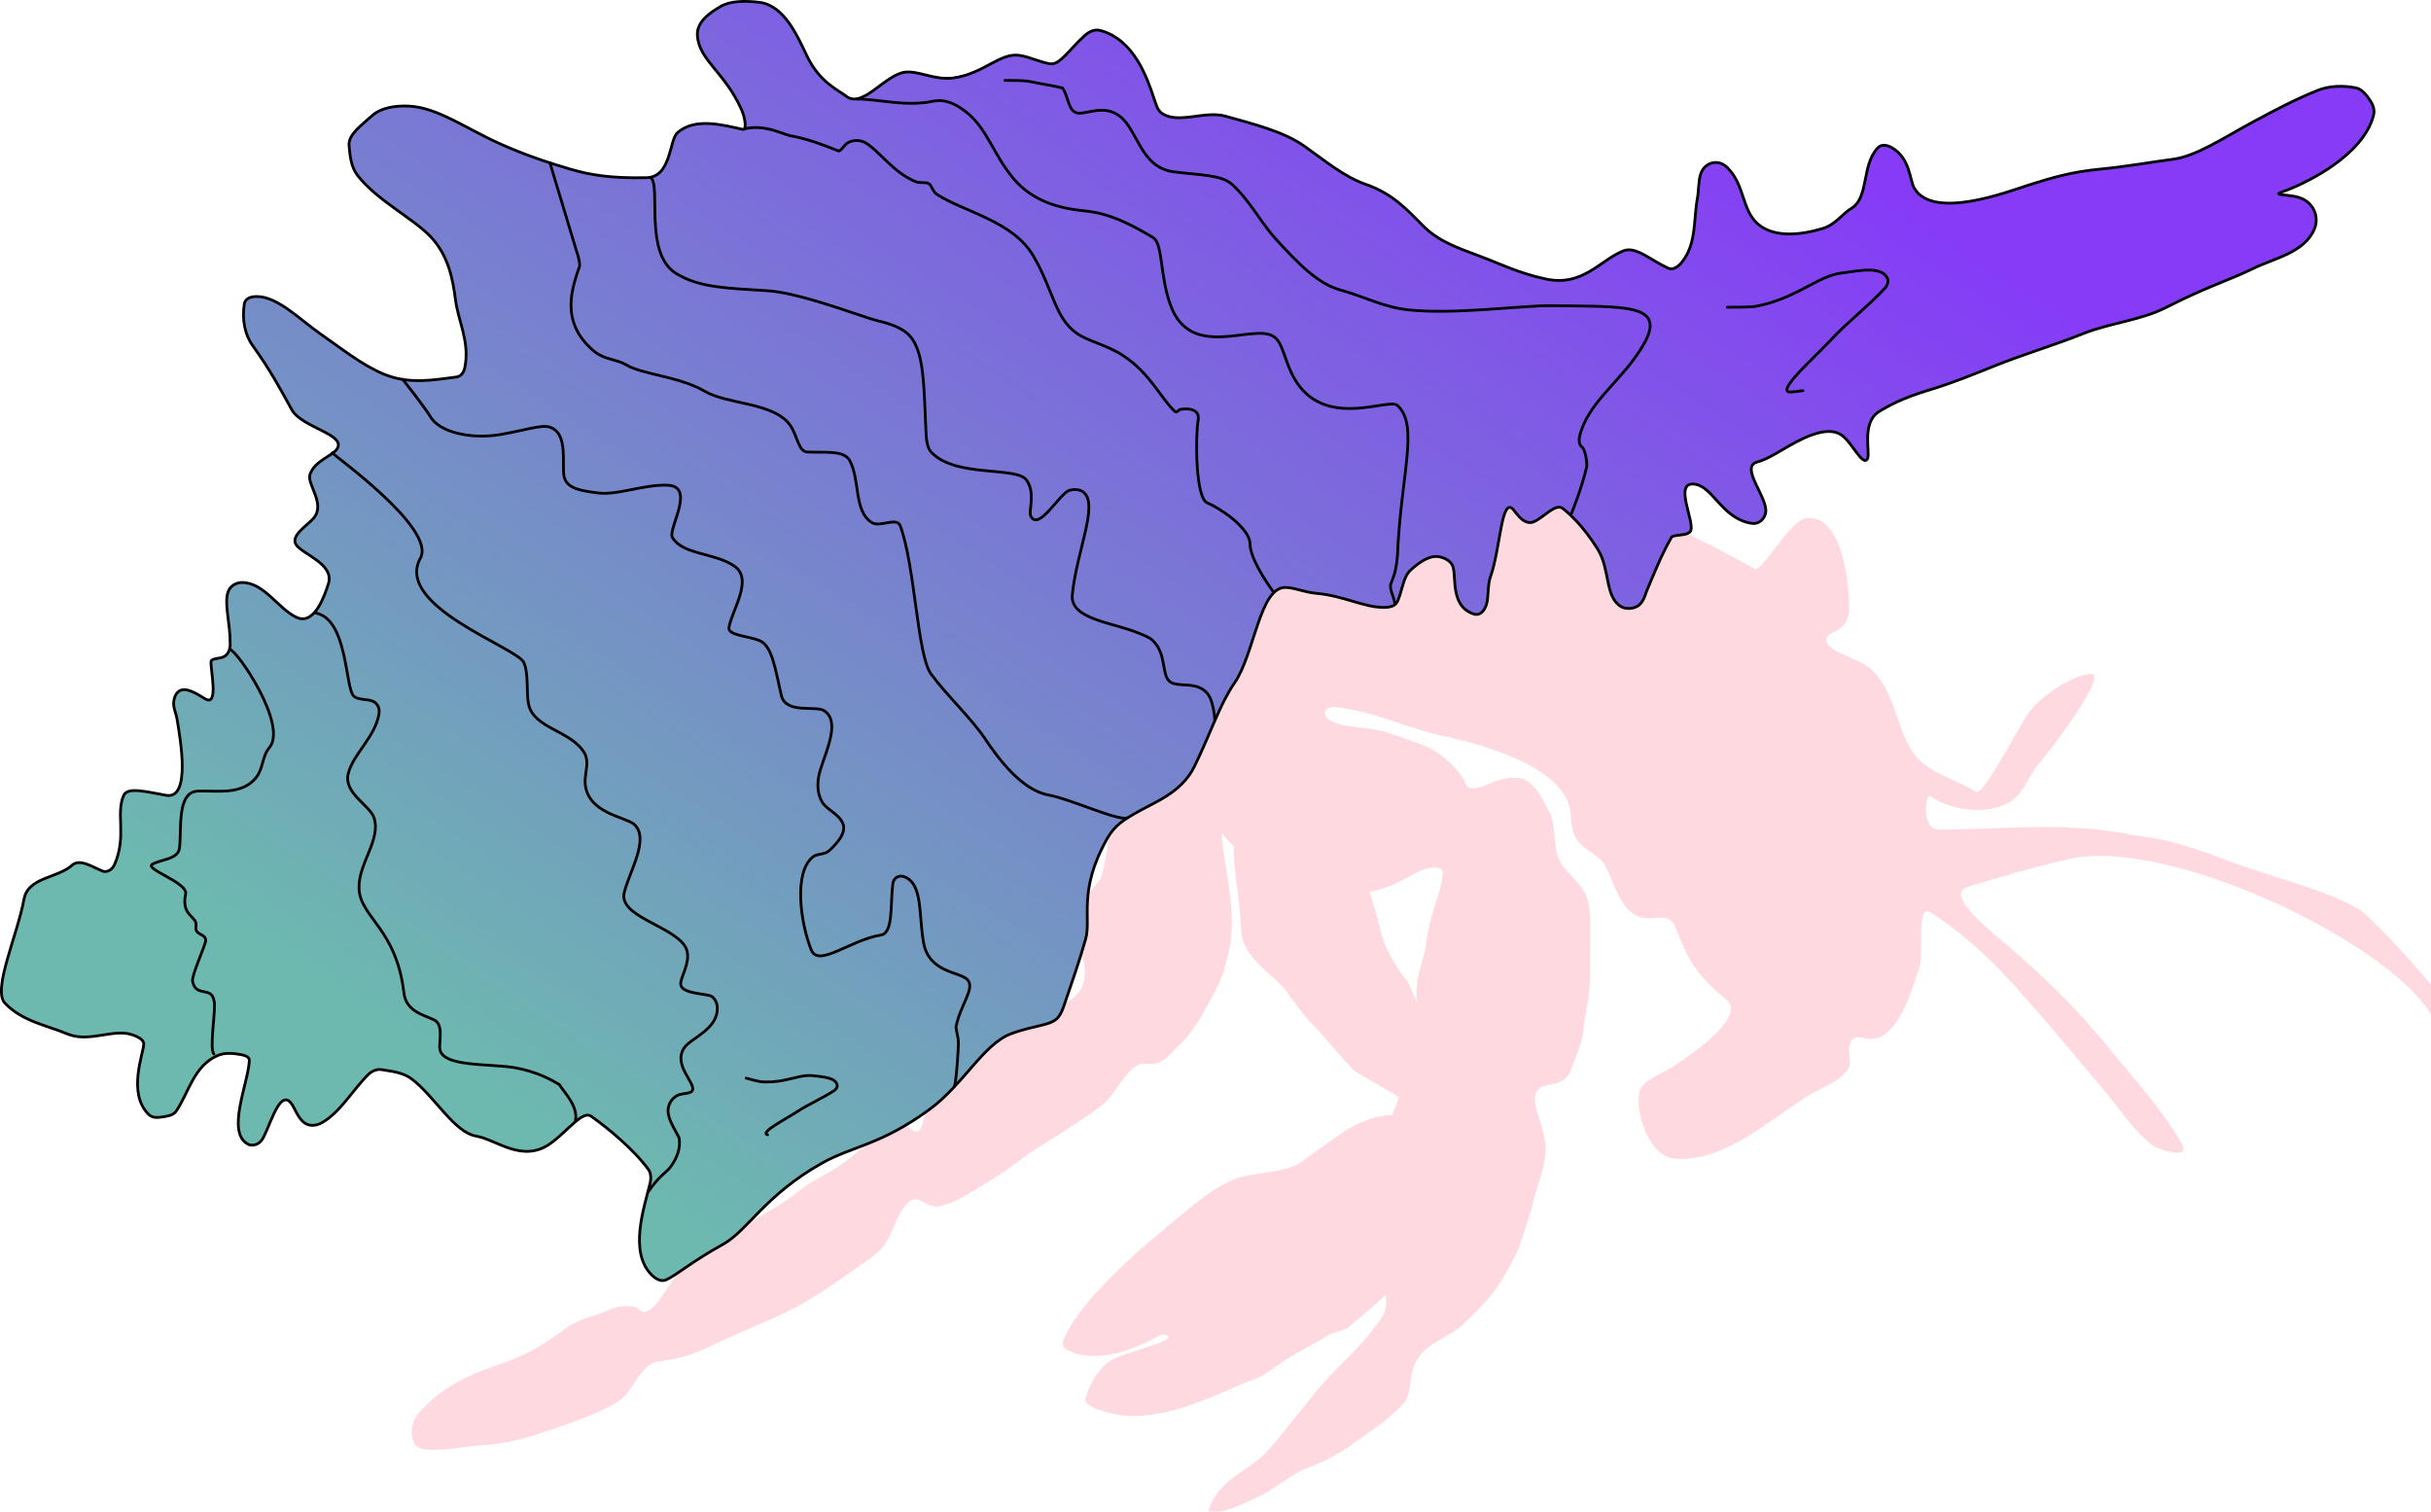 <?xml version="1.0" encoding="UTF-8"?> <svg xmlns="http://www.w3.org/2000/svg" width="1005" height="625" viewBox="0 0 1005 625" fill="none"><g filter="url(#filter0_i_293_2049)"><path d="M660.588 215.888C665.063 206.938 706.377 231.36 712.923 234.639C715.705 236.035 727.329 214.799 733.863 213.709C749.122 211.152 752.366 242.439 751.774 252.265C751.336 259.509 744.364 260.812 743.263 262.114C738.588 267.654 754.793 271.264 759.824 275.194C772.372 284.996 770.715 305.239 782.28 314.898C788.247 319.882 797.717 322.604 804.535 326.901C807.211 328.581 822.718 298.658 826.127 293.993C830.732 287.684 843.22 278.77 851.648 278.048C859.639 277.361 834.603 310.186 831.406 313.785C826.139 319.739 824.635 325.789 820.279 329.506C811.425 337.082 793.881 334.833 785.145 328.429C783.712 327.376 781.333 342.338 788.826 342.374C814.218 342.504 840.817 338.977 867.357 344.327C872.069 345.274 876.922 345.57 882.924 346.99C890.097 348.695 898.053 351.275 906.623 354.578C927.173 362.509 947.605 366.618 962.899 375.508C967.623 378.254 1012.3 424.751 1003.93 429.381C999.396 431.89 994.352 421.343 990.41 415.886C968.818 385.972 882.285 345.57 842.759 354.566C824.695 358.686 800.843 365.931 799.575 366.677C792.792 370.642 810.477 384.492 818.704 391.512C831.43 402.355 846.677 417.2 858.42 431.748C869.074 444.959 880.722 457.282 889.399 472.328C893.235 478.981 879.74 474.838 877.443 473.026C869.039 466.433 863.889 458.17 858.42 451.612C850.015 441.527 844.014 434.412 838.971 428.493C822.765 409.494 806.749 390.032 785.394 376.597C779.51 372.903 782.777 393.797 781.025 399.041C778.172 407.6 773.733 423.225 765.328 427.842C760.676 430.399 756.166 427.416 754.201 428.493C749.81 430.896 753.1 438.306 751.798 440.697C748.767 446.273 741.783 448.345 736.326 451.601C719.576 461.615 700.695 480.164 679.849 478.448C669.325 477.584 663.773 460.715 664.98 451.636C665.738 445.918 674.544 443.562 680.227 439.632C684.985 436.329 710.093 419.958 700.99 412.583C689.472 403.279 685.566 397.123 680.263 383.355C677.457 376.087 672.295 380.029 666.317 378.763C657.333 376.857 654.823 364.356 651.035 357.396C648.265 352.294 641.021 350.648 638.381 344.966C636.688 341.332 637.067 337.106 636.416 333.839C632.841 315.822 598.689 306.825 584.104 303.724C568.716 300.445 554.688 293.176 538.92 291.72C536.955 291.566 534.114 293.01 535.416 295.413C538.198 300.515 551.48 299.581 559.838 301.96C565.224 303.499 570.302 305.665 575.546 307.417C580.79 309.169 588.603 315.218 592.568 321.8C593.279 322.983 593.433 324.415 594.309 324.865C598.712 327.15 604.324 320.959 613.912 320.947C620.754 320.947 624.401 328.346 627.68 334.667C630.355 339.828 629.656 346.221 630.946 351.903C632.45 358.556 638.795 362.367 642.074 367.611C646.087 374.015 644.477 384.622 644.702 402.899C644.809 411.316 642.749 417.342 642.086 424.752C641.565 430.612 638.819 436.519 636.641 442.213C634.321 448.273 627.491 447.469 624.862 448.759C617.428 452.44 626.152 463.142 626.377 473.819C626.543 481.194 623.11 488.877 621.37 495.861C619.725 502.443 617.878 507.64 616.138 512.884C614.35 518.27 611.343 523.349 608.289 528.593C605.117 534.038 600.452 539.058 593.03 546.255C587.976 551.167 582.128 553.037 577.535 556.719C567.757 564.579 572.527 574.392 567.521 579.838C561.448 586.455 552.924 591.818 546.579 596.435C540.968 600.507 535.026 603.62 528.479 606.035C520.856 608.841 515.386 614.546 508.414 617.813C499.643 621.921 494.446 624.573 487.899 624.81C485.899 624.88 488.314 620.24 490.042 617.624C495.393 609.563 505.728 605.845 511.635 599.086C520.039 589.462 528.846 577.494 534.54 571.173C542.696 562.105 549.361 556.565 553.741 550.658C556.393 547.083 558.985 544.325 559.861 541.709C560.506 539.775 560.528 537.659 560.301 534.789C554.425 540.103 548.628 545.066 544.255 548.677C542.915 549.123 541.615 549.558 540.298 549.993C538.981 550.434 537.681 550.864 536.358 551.528C531.102 554.815 525.868 557.437 520.605 560.501C515.349 563.559 511.077 568.209 503.535 570.562C496.526 572.75 467.917 589.293 446.427 583.67C441.411 582.359 435.41 580.572 436.183 577.531C437.517 572.275 441.571 564.785 447.143 561.572C452.846 558.285 477.847 552.88 468.342 551.076C467.231 550.864 463.68 553.939 453.871 557.443C445.339 560.49 434.717 561.274 428.08 557.197C426.992 556.527 426.27 555.13 427.009 553.464C428.761 549.53 431.98 542.446 445.419 528.721C455.028 518.912 463.142 512.2 472.969 504.022C480.859 497.46 488.149 491.168 496.59 487.411C504.509 483.89 518.842 484.519 524.809 480.19C531.153 475.592 537.275 471.223 542.961 467.283C548.664 463.332 558.954 459.725 562.877 460.606L565.74 453.162C563.089 450.958 548.488 443.17 547.17 442.064C542.36 437.025 537.109 430.909 532.517 425.44C527.924 421.272 523.852 415.838 519.392 409.459C514.799 402.897 501.336 396.036 500.592 384.698C499.939 374.86 499.115 367.542 498.622 364.393C497.797 359.128 497.493 353.138 497.382 349.339C495.686 347.544 494.107 345.74 492.718 344.09C491.581 344.658 495.121 361.515 496.21 372.264C497.725 387.262 495.121 393.429 493.818 399.111C492.552 404.639 489.024 410.44 485.97 416.122C482.821 421.993 478.998 427.889 474.417 432.044C472.132 434.127 470.273 436.637 467.657 438.152C465.219 439.585 462.413 439.253 460.021 439.253C453.689 439.242 448.93 451.861 442.573 456.69C436.347 461.426 425.385 468.433 416.838 473.701C411.322 477.11 406.148 481.538 398.963 486.131C388.392 492.878 381.739 496.832 375.832 498.146C372.624 498.857 369.499 496.417 366.883 495.316C365.652 494.796 364.267 495.518 363.178 496.394C358.62 500.004 357.294 507.273 353.79 512.967C350.535 518.258 344.64 521.253 336.152 527.35C318.1 540.312 307.99 543.946 301.669 546.787C295.857 549.391 289.677 551.806 281.178 555.938C275.093 558.897 270.05 560.957 259.586 562.271C252.199 563.194 249.547 574.025 243.865 578.192C239.213 581.602 229.08 585.804 216.84 589.971C207.358 593.202 198.515 596.292 186.311 596.955C179.575 597.322 171.915 599.358 163.416 598.707C160.042 598.447 158.8 596.766 158.137 594.801C156.657 590.445 158.338 586.278 160.291 583.887C164.789 578.382 171.845 573.209 177.302 570.356C183.457 567.137 189.719 564.911 197.142 562.295C207.63 558.59 215.028 553.144 221.361 548.562C226.83 544.609 233.353 543.531 239.899 540.702C243.249 539.246 246.883 539.164 249.938 539.814C251.382 540.122 252.128 541.756 253.217 541.78C259.834 541.899 263.007 528.308 273.909 519.785C285.273 510.907 294.862 506.03 301.195 502.538C306.877 499.401 311.885 496.429 318.206 491.422C323.036 487.598 328.896 485.089 334.128 481.597C340.082 477.631 345.895 472.008 350.926 468.291C353.411 466.456 355.069 464.136 357.685 463.698C360.289 463.26 362.929 465.865 365.107 466.966C369.984 469.427 369.038 456.749 372.305 450.416C375.572 444.071 383.823 437.134 389.315 430.777C394.37 424.93 403.035 420.514 423.277 415.542C447.177 409.671 429.233 385.215 431.197 378.443C433.032 372.099 439.258 367.754 442.537 362.297C444.502 355.964 445.379 348.151 446.468 340.93C446.693 338.965 446.587 324.676 447.889 320.687L499.761 219.794L550.166 181.76L614.788 172.573L660.588 215.888ZM580.826 358.035C574.754 357.976 569.048 362.805 563.815 365.007C560.603 366.348 557.287 367.384 553.639 368.13C554.266 370.573 555.037 373.184 555.851 375.616C557.878 381.675 558.273 387.206 561.113 392.463C563.862 397.548 565.368 400.417 569.313 405.227L569.577 405.634C570.576 407.982 571.79 410.779 573.128 413.815C572.123 402.275 576.555 395.933 577.097 389.026C577.594 382.835 579.915 375.945 582.104 368.961C583.182 365.54 583.856 362.403 583.856 360.012C583.856 358.828 582.14 358.047 580.826 358.035Z" fill="#FFD9E0"></path></g><path d="M676.7 250.767C678.762 249.715 679.789 247.315 680.57 244.8C684.024 236.541 686.99 229.115 691.145 221.908C693.238 220.887 697.166 221.563 698.693 219.835C701.425 216.742 690.979 198.282 701.095 200.256C708.333 201.668 712.39 214.863 724.479 216.412C726.892 216.722 729.472 214.823 729.954 211.907C730.975 205.731 718.943 192.966 726.52 190.977C733.078 189.255 740.811 182.553 749.564 179.635C753.678 178.264 758.4 177.405 761.937 180.357C766.051 183.79 769.897 192.355 771.886 189.945C773.598 187.873 769.035 174.796 777.052 170.005C780.485 167.953 786.219 164.652 797.003 161.417C807.313 158.323 816.974 154.33 825.862 150.766C836.224 146.611 850.325 142.341 860.927 138.043C871.939 133.578 884.984 132.486 895.663 127.031C912.48 118.443 922.559 115.456 931.028 111.236C939.988 106.771 952.624 104.592 956.784 94.718C957.804 92.295 957.804 89.573 956.753 87.161C955.701 84.748 953.66 82.707 950.536 81.686C947.411 80.665 943.329 80.665 942.339 80.314C941.349 79.964 943.425 79.378 945.463 78.593C954.423 75.139 976.665 64.228 981.178 47.981C981.848 45.568 981.168 43.527 979.776 41.454C978.384 39.382 976.499 36.831 973.92 36.32C968.775 35.299 963.045 35.391 958.114 37.371C949.515 40.825 941.354 45.052 931.977 50.105C918.583 57.322 907.995 64.626 897.973 65.89C889.714 66.931 880.16 68.764 867.372 70.014C856.721 71.056 848.373 73.394 838.513 76.551C829.914 79.304 799.292 91.022 791.445 77.891C789.394 74.458 789.8 65.57 782.156 61.065C780.424 60.044 777.908 59.409 776.31 61.096C769.453 68.334 772.78 81.722 765.319 86.181C761.885 88.233 758.739 92.87 753.627 94.43C744.667 97.162 733.523 98.412 726.82 92.677C719.963 86.81 721.441 76.55 714.107 69.303C712.375 67.591 710.333 66.911 708.261 67.272C706.188 67.633 704.147 68.994 703.126 71.778C702.105 74.561 702.319 78.676 701.755 81.737C700.043 91.017 701.455 100.842 695.208 108.524C693.816 110.235 691.585 111.771 689.702 110.906C682.144 107.431 676.241 101.671 671.133 103.699C661.523 107.513 654.349 118.604 639.16 115.37C627.829 112.957 620.139 109.035 611.342 105.74C603.084 102.647 594.846 99.915 588.319 93.357C581.803 86.81 575.875 80.119 564.595 76.19C555.656 73.077 548.127 66.705 539.169 60.364C530.911 54.518 518.661 51.38 506.516 48.002C497.917 45.609 486.613 51.638 480.07 46.62C478.699 45.568 478.018 43.527 477.327 41.454L477.164 40.963C474.365 32.552 469.011 16.458 454.964 12.616C452.551 11.956 450.284 13.027 448.437 14.699C441.581 20.906 438.113 27.05 434.003 26.36C429.889 25.669 425.91 23.616 421.63 22.916C413.372 21.566 406.814 30.498 394.112 32.216C386.564 33.237 380.049 29.331 374.542 29.793C365.943 30.515 356.701 45.148 349.808 39.753C346.725 37.341 338.854 34.036 333.661 23.236C329.527 14.637 324.143 2.075 313.7 0.924C307.524 0.244 301.756 0.418 297.905 2.667C293.791 5.069 287.897 8.881 288.306 14.719C289.028 25.03 299.528 29.67 306.545 45.321C308.246 49.115 308.613 53.825 307.195 53.518C299.255 51.796 287.297 48.35 280.037 54.91C276.614 58.003 277.561 73.236 267.293 73.458C252.529 73.778 244.031 72.338 236.042 70.004C227.783 67.591 217.79 64.427 206.461 59.333C192.728 53.157 180.964 44.527 169.354 43.888C163.178 43.547 157.352 44.564 153.559 48.043C149.445 51.816 143.932 55.643 144.31 60.075L144.318 60.166C144.666 64.258 145.065 68.939 147.764 72.448C155.734 82.81 170.586 90.04 178.025 97.873C185.222 105.451 187.166 114.968 188.305 124C189.346 132.259 193.855 140.585 192.419 150.467C192.068 152.879 191.526 155.551 188.243 155.942C179.654 156.962 169.168 159.161 158.363 154.55C149.424 150.735 141.097 144.035 132.938 138.383C123.978 132.176 114.829 122.554 106.131 122.598C104.058 122.608 101.405 123.116 100.996 125.732C99.975 132.259 101.286 138.51 104.471 142.909C111.688 152.879 116.297 161.528 120.606 169.366C124.761 176.923 143.86 179.612 139.145 185.852C137.072 188.595 129.964 190.67 128.143 196.173C126.782 200.287 134.858 208.397 129.515 214.381C126.762 217.464 120.188 221.392 122.328 225.042C124.741 229.156 138.564 233.043 135.711 241.539C134.33 245.653 130.179 258.724 122.627 255.252C115.07 251.777 109.166 240.736 99.944 240.828C97.872 240.848 95.438 241.999 94.459 244.292C92.407 249.097 95.206 257.113 95.16 266.284C95.15 268.356 94.469 270.398 92.727 271.419C90.984 272.439 87.407 272.041 87.252 273.491C86.922 276.584 90.609 292.415 84.829 288.926C81.396 286.853 76.672 283.69 73.838 285.864C72.467 286.915 71.786 288.957 71.797 291.029C71.807 293.102 72.826 295.06 73.178 297.215C74.529 305.474 79.094 330.638 68.673 328.807C60.754 327.415 52.803 325.19 51.155 328.827C47.722 336.405 52.494 345.704 47.371 357.356C46.32 359.748 44.146 360.88 42.206 360.068C38.092 358.346 32.938 354.898 29.833 357.686C23.678 363.213 11.603 362.559 9.913 371.791C7.181 386.72 -3.24 409.235 2.047 414.755C9.284 422.312 19.294 423.87 27.833 427.457C36.793 431.22 46.792 425.142 54.64 427.797C56.712 428.498 59.429 429.734 59.424 431.591C59.414 435.365 52.47 451.954 61.507 460.791C62.899 462.152 64.94 462.152 67.013 461.801C69.085 461.451 71.605 461.21 72.848 459.378C77.993 451.8 80.172 440.525 90.046 436.365C92.469 435.344 95.191 435.344 97.604 435.695L97.779 435.721C100.166 436.066 103.159 436.499 103.079 438.469C102.697 447.758 93.174 468.543 102.749 473.153C104.141 473.823 106.425 473.398 107.904 471.751C110.987 468.317 115.153 449.785 120.266 455.976C121.978 458.048 123.317 463.42 127.154 464.905C128.886 465.575 131.085 465.256 133 464.203C140.557 460.048 145.855 450.552 152.239 444.263C153.631 442.892 155.701 441.878 157.745 442.222C161.858 442.912 166.554 443.335 170.117 446.016C179.778 453.285 187.698 468.176 196.924 469.72C205.183 471.101 216.02 481.021 227.536 472.771C234.733 467.616 240.819 458.974 244.352 461.471C251.209 466.317 261.8 474.967 268.046 483.484C269.066 484.876 269.292 486.961 268.716 489.34C266.303 499.311 259.867 517.671 269.438 527.128C271.17 528.84 273.343 529.971 275.284 529.159C279.398 527.437 285.537 521.847 299.008 514.374C308.989 508.837 316.259 494.192 339.58 481.009C352.292 473.823 364.149 473.437 384.265 458.677C398.36 448.336 406.533 431.69 417.918 427.416C427.889 423.673 434.629 424.15 437.488 420.539C438.859 418.807 439.539 416.765 440.23 414.693C442.983 406.434 446.083 397.975 448.819 388.226C451.232 379.627 445.488 368.277 457.768 346.623C460.861 341.169 464.846 338.83 469.12 336.344C477.379 331.539 488.421 327.914 493.865 316.723C500.722 302.628 504.229 291.264 510.352 282.368C518.662 270.295 520.742 242.85 531.323 242.879C535.097 242.89 539.154 244.855 544.056 245.292C555.738 246.333 563.715 251.17 572.225 251.128C574.297 251.117 576.784 250.709 577.71 248.694C579.762 244.23 580.019 238.512 583.216 235.641C586.649 232.559 590.843 229.469 594.908 230.177C596.98 230.538 599.337 231.69 600.393 233.631C602.445 237.404 598.991 250.585 609.342 253.881C611.415 254.54 613.456 253.179 614.477 250.045C615.498 246.911 614.883 241.98 616.199 238.363C620.323 227.032 620.639 204.385 625.818 210.927C627.19 212.659 630.281 217.315 634.087 215.722C638.201 214 643.045 207.849 646.109 210.247C649.192 212.659 654.741 217.789 660.544 227.104C665.689 235.363 663.396 246.827 670.174 250.798C671.916 251.819 674.638 251.819 676.7 250.767Z" fill="url(#paint0_linear_293_2049)" stroke="black" stroke-width="1.145" stroke-linecap="round"></path><path d="M307.788 53.255C316.82 51.193 324.103 55.92 327.537 56.27C333.011 57.302 339.198 59.364 346.755 62.436C348.127 62.065 348.807 60.023 350.55 59.003C352.292 57.982 355.202 57.581 357.777 59.034C363.262 62.127 369.444 71.578 378.728 75.17C380.46 75.84 382.502 75.159 383.873 75.871C385.244 76.582 385.464 79.134 387.317 80.345C398.4 87.594 418.697 91.29 427.197 105.812C435.435 119.886 436.023 131.301 445.065 137.744C449.87 141.167 457.523 142.556 464.325 147.023C475.316 154.24 479.651 164.259 485.596 170.026C486.287 170.696 486.967 170.015 487.648 169.335C490.588 168.721 496.24 168.754 495.324 173.794C494.179 180.093 494.179 205.861 499.046 207.865C503.914 209.869 516.798 218.172 516.798 225.044C516.798 230.541 523.288 240.505 526.533 244.8" stroke="black" stroke-width="1.145" stroke-linecap="round"></path><path d="M466.12 338.139C462.017 339.5 442.781 330.381 433.481 328.691C422.428 326.681 412.752 313.723 407.247 305.464C401.523 296.879 391.472 287.617 384.904 278.657C379.165 270.828 378.357 234.25 372.201 217.454C370.767 213.541 363.943 218.145 360.509 216.093C352.841 211.511 355.674 198.246 351.23 190.328C348.846 186.079 341.28 187.193 333.702 186.874C330.008 186.718 329.568 179.667 326.485 175.553C319.556 166.307 300.781 167.273 291.429 161.799C280.808 155.58 265.643 154.942 258.787 150.787C255.078 148.54 249.847 148.715 245.723 145.312C230.856 133.047 236.872 118.205 239.646 109.946C239.656 107.874 238.905 105.433 238.214 103.361C237.523 101.288 228.035 69.388 227.334 67.285" stroke="black" stroke-width="1.145" stroke-linecap="round"></path><path d="M166.348 156.902C165.668 155.541 176.37 169.5 177.802 172.076C181.525 178.775 194.749 181.708 206.822 179.656C216.375 178.033 223.68 175.522 227.113 176.543C235.367 178.996 231.949 192.678 233.31 197.483C234.766 202.622 242.239 203.009 246.353 203.7C254.745 205.109 265.561 200.267 275.913 200.597C287.95 200.98 275.933 218.805 277.985 222.238C282.248 229.371 295.132 228.435 303.411 233.92C311.626 239.363 302.761 251.778 301.369 259.356C300.753 262.713 308.906 262.81 314.051 264.862C319.271 266.943 320.619 277.183 323.001 287.493C324.792 295.248 337.095 291.679 340.528 293.731C347.439 297.861 341.941 309.516 339.188 318.115C337.568 323.177 337.796 328.096 339.848 331.529C341.896 334.957 346.725 336.344 348.447 340.458C350.04 344.264 346.065 348.717 342.642 351.81C340.925 353.362 337.858 352.862 336.116 354.223C327.971 360.584 330.929 381.607 335.373 392.711C338.354 400.16 351.509 388.618 364.222 386.556C369.297 385.733 368.047 374.225 369.068 365.636C369.458 362.353 372.13 361.811 373.862 362.481C381.508 365.44 379.718 377.565 381.781 389.587C383.963 402.309 396.896 401.651 399.989 405.074C403.273 408.708 396.958 415.384 395.194 424.653C395.535 427.076 396.215 429.118 396.225 431.19C396.236 433.262 395.401 446.939 394.542 449.229" stroke="black" stroke-width="1.145" stroke-linecap="round"></path><path d="M137.431 187.251C137.41 187.911 180.552 218.497 173.793 230.771C162.913 250.527 213.369 267.615 216.462 273.76C218.665 278.135 217.514 286.71 218.535 291.257C220.789 301.297 236.032 301.969 241.558 311.238C243.872 315.12 241.579 319.847 241.909 323.961C242.9 336.328 258.735 337.726 262.169 340.809C268.746 346.715 260.158 360.367 258.065 368.987C255.711 378.682 276.572 382.391 282.8 390.629C286.536 395.571 282.14 402.331 281.439 406.105C280.602 410.611 289.666 410.6 293.44 411.621C295.381 412.146 296.533 414.683 296.554 416.755C296.643 425.717 285.584 429.138 282.831 433.252C278.101 440.32 287.625 447.697 286.264 450.79C285.571 452.364 282.181 451.842 280.098 452.862C278.016 453.883 276.655 455.925 276.294 457.997C275.586 462.062 278.676 466.256 280.738 470.37C281.439 474.483 280.078 478.628 276.995 482.742C275.273 484.815 272.156 486.521 267.99 492.749" stroke="black" stroke-width="1.145" stroke-linecap="round"></path><path d="M130.272 253.39C143.969 255.68 142.577 284.792 146.34 287.885C148.366 289.55 152.145 288.937 154.238 289.957C156.331 290.978 157.011 293.02 156.682 295.092C155.153 304.696 146.041 311.578 143.969 319.837C141.946 327.898 152.887 332.9 154.609 338.045C157.653 347.14 148.103 356.944 148.423 367.255C148.796 379.294 163.858 383.752 166.982 410.497C167.863 418.04 174.869 419.529 179.334 421.581C183.137 423.328 181.777 429.138 181.767 432.912C181.743 441.502 202.295 439.469 213.358 441.521C221.918 443.108 227.803 446.336 231.236 448.388C233.309 451.8 238.957 457.103 237.926 463.258" stroke="black" stroke-width="1.145" stroke-linecap="round"></path><path d="M95.025 268.564C97.888 268.564 119.245 299.907 111.306 309.176C108.322 312.66 108.893 317.785 105.811 321.559C99.831 328.878 89.675 326.755 81.756 327.075C72.891 327.433 75.199 343.19 74.178 350.748C73.558 355.338 66.423 355.27 62.989 357.322C59.562 359.37 77.753 364.829 76.732 369.634C74.756 378.937 81.717 378.69 81.026 382.804C80.336 386.915 85.018 385.724 85.038 388.817C85.05 390.52 79.118 403.42 79.595 405.709C81.026 412.581 87.446 407.55 88.467 413.726C89.487 416.5 86.337 433.669 88.44 435.772" stroke="black" stroke-width="1.145" stroke-linecap="round"></path><path d="M745.337 161.53C744.305 161.53 742.225 162.048 740.138 162.055C733.872 162.079 749.995 147.976 757.555 139.858C763.612 133.352 772.383 126.548 779.192 119.198C780.481 117.807 780.763 116.069 780.255 115.01C777.823 109.94 768.819 111.865 761.26 112.892C754.469 113.815 748.495 118.108 742.233 120.995C735.456 124.399 729.718 125.967 725.309 126.752C722.448 127.018 718.321 127.018 714.068 127.018" stroke="black" stroke-width="1.145" stroke-linecap="round"></path><path d="M317.304 469.159C313.91 468.259 324.76 462.717 330.073 459.276C334.332 456.518 340.103 453.989 344.895 450.868C345.802 450.278 346.217 449.346 346.101 448.679C345.549 445.488 340.388 445.252 336.143 444.726C332.33 444.252 328.45 445.784 324.627 446.487C320.447 447.404 317.106 447.445 314.602 447.242C313.014 446.974 310.781 446.372 308.48 445.752" stroke="black" stroke-width="1.145" stroke-linecap="round"></path><path d="M649.361 212.733C649.361 213.413 654.109 201.332 655.947 192.977C656.248 191.604 655.419 185.832 654.017 184.811C652.615 183.79 652.615 181.749 653.295 179.336C656.639 167.483 667.709 159.066 675.267 148.756C679.32 143.226 682.165 138.424 682.175 134.651C682.198 126.06 667.091 126.732 641.717 126.372C629.711 126.201 601.31 130.156 582.195 128.104C571.9 126.999 563.986 122.608 554.016 119.855C545.082 117.389 537.179 109.576 527.209 98.585C521.329 92.103 516.558 82.769 509.351 76.242C504.877 72.19 495.958 72.417 485.318 71.056C471.477 69.286 470.491 53.899 462.934 48.033C456.266 42.857 448.489 47.672 445.055 46.651C441.511 45.597 441.601 39.444 439.209 36.351C434.776 35.299 429.93 34.619 425.135 33.588C422.383 33.237 418.98 33.237 415.475 33.237" stroke="black" stroke-width="1.145" stroke-linecap="round"></path><path d="M354.171 40.944C363.333 40.944 374.19 44.249 385.871 41.837C390.599 40.86 394.831 42.847 398.945 45.93C408.111 52.799 410.647 64.128 419.215 74.098C426.844 82.975 437.413 86.151 448.425 87.192C459.645 88.253 469.046 93.698 476.624 98.173C480.838 100.661 479.397 113.577 483.821 125.949C492.206 149.405 517.835 133.579 526.454 139.064C531.261 142.123 530.95 152.097 537.755 160.345C550.868 176.24 574.233 164.51 577.666 167.593C586.824 175.816 579.079 196.102 577.697 230.033C577.017 237.364 575.656 239.405 574.955 241.478C574.254 243.55 576.637 247.564 576.637 249.668" stroke="black" stroke-width="1.145" stroke-linecap="round"></path><path d="M269.136 73.584C273.239 77.007 266.22 104.668 279.335 112.948C289.094 119.108 301.317 119.144 317.123 120.186C328.379 120.927 344.58 126.691 359.066 131.517C363.682 133.054 368.706 133.579 373.511 136.662C382.107 142.177 381.78 156.221 382.821 178.873C383.046 183.756 383.842 185.791 385.213 187.183C395.479 197.603 420.258 192.678 424.383 198.504C428.228 203.935 425.104 211.237 426.115 213.32C429.37 220.031 438.137 203.71 442.251 202.679C444.289 202.168 446.364 202.329 447.756 203.35C454.499 208.294 445.086 227.651 443.302 245.921C442.308 256.102 460.098 257.304 470.769 261.769C473.202 262.786 475.234 263.49 476.626 264.862C482.36 270.512 480.08 278.606 483.492 281.699C485.662 283.665 490.988 282.75 494.463 283.771C497.937 284.792 499.979 286.833 501.03 290.607C502.082 294.381 502.196 297.196 502.196 297.768" stroke="black" stroke-width="1.145" stroke-linecap="round"></path><defs><filter id="filter0_i_293_2049" x="157.572" y="172.573" width="859.996" height="452.81" filterUnits="userSpaceOnUse" color-interpolation-filters="sRGB"><feFlood flood-opacity="0" result="BackgroundImageFix"></feFlood><feBlend mode="normal" in="SourceGraphic" in2="BackgroundImageFix" result="shape"></feBlend><feColorMatrix in="SourceAlpha" type="matrix" values="0 0 0 0 0 0 0 0 0 0 0 0 0 0 0 0 0 0 127 0" result="hardAlpha"></feColorMatrix><feOffset dx="12.598" dy="0.573"></feOffset><feGaussianBlur stdDeviation="7.8"></feGaussianBlur><feComposite in2="hardAlpha" operator="arithmetic" k2="-1" k3="1"></feComposite><feColorMatrix type="matrix" values="0 0 0 0 0.526 0 0 0 0 0.231 0 0 0 0 0.968 0 0 0 1 0"></feColorMatrix><feBlend mode="normal" in2="shape" result="effect1_innerShadow_293_2049"></feBlend></filter><linearGradient id="paint0_linear_293_2049" x1="663.654" y1="0.573" x2="318.357" y2="529.428" gradientUnits="userSpaceOnUse"><stop stop-color="#863BF7"></stop><stop offset="1" stop-color="#6DB9AF"></stop></linearGradient></defs></svg> 